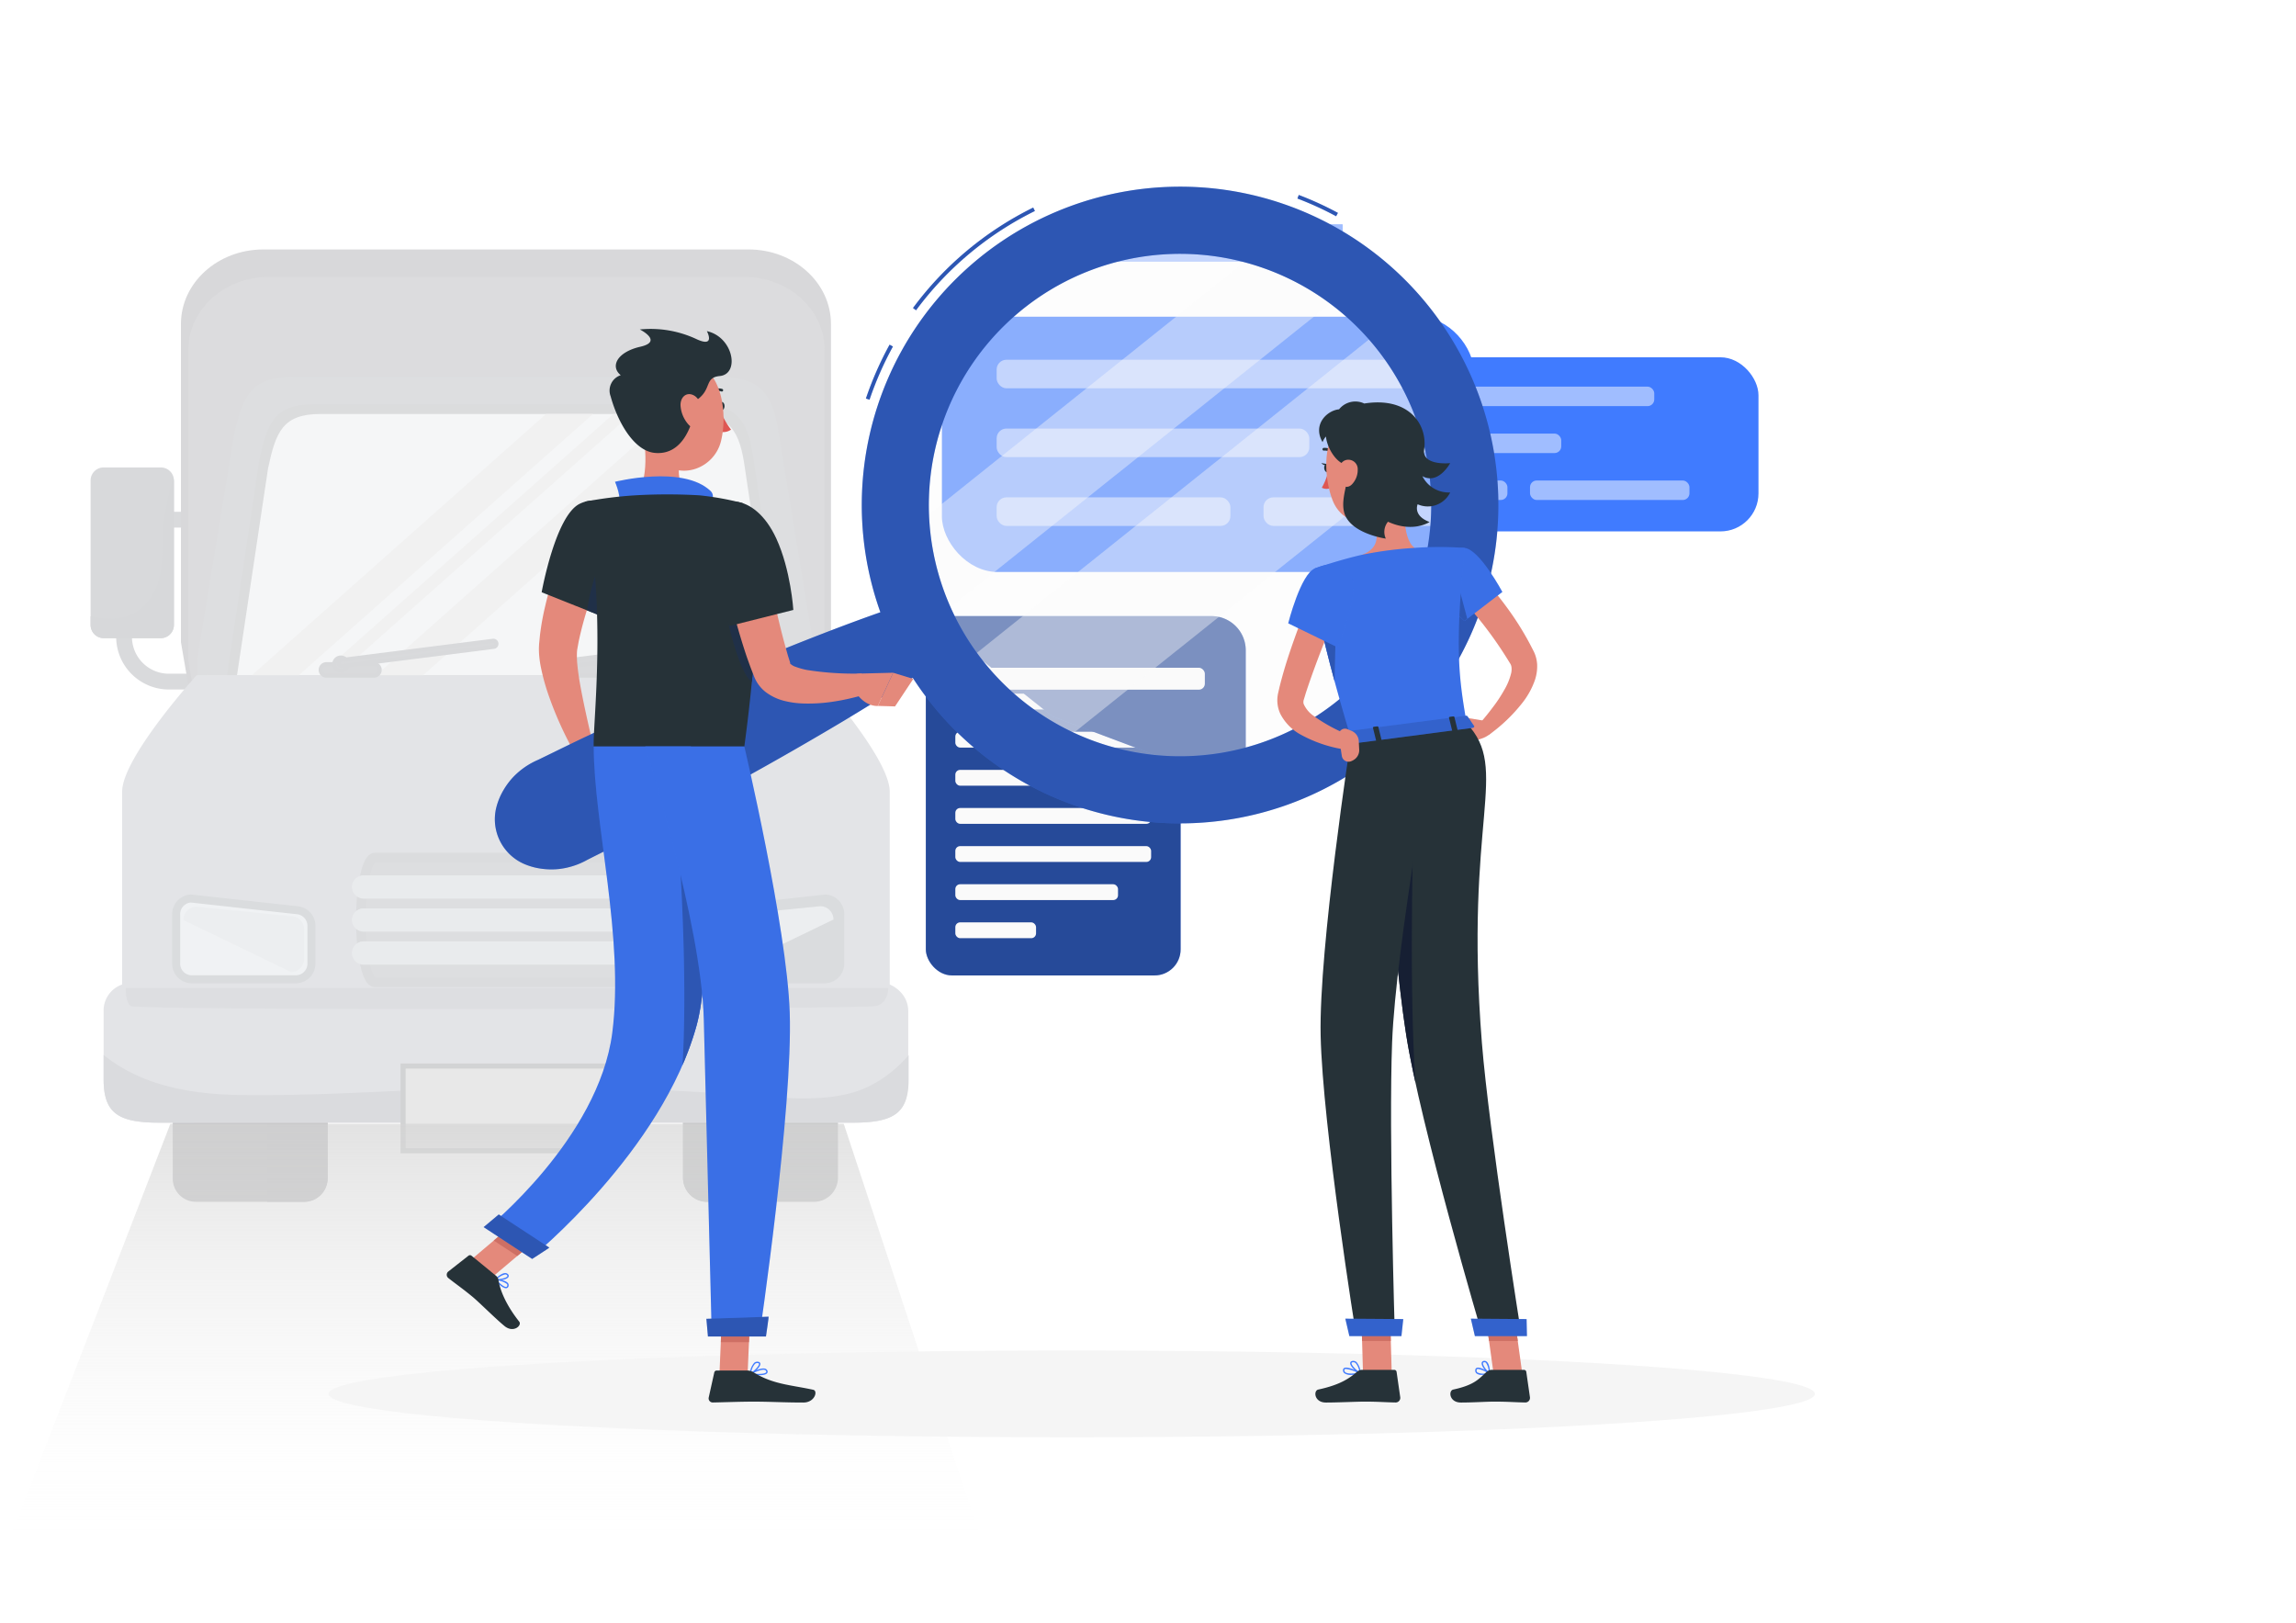 <svg xmlns="http://www.w3.org/2000/svg" xmlns:xlink="http://www.w3.org/1999/xlink" width="566" height="400" viewBox="0 0 566 400">
  <defs>
    <filter id="Ellipse_680" x="195.5" y="121.5" width="121" height="121" filterUnits="userSpaceOnUse">
      <feOffset input="SourceAlpha"/>
      <feGaussianBlur stdDeviation="7.5" result="blur"/>
      <feFlood flood-opacity="0.149"/>
      <feComposite operator="in" in2="blur"/>
      <feComposite in="SourceGraphic"/>
    </filter>
    <linearGradient id="linear-gradient" x1="0.5" x2="0.5" y2="1" gradientUnits="objectBoundingBox">
      <stop offset="0" stop-color="#d4d4d4"/>
      <stop offset="1" stop-color="#fff" stop-opacity="0"/>
    </linearGradient>
  </defs>
  <g id="tl-uc-banner-img" transform="translate(-86 -113)">
    <rect id="Rectangle_1926" data-name="Rectangle 1926" width="566" height="400" transform="translate(86 113)" fill="#c52f2f" opacity="0"/>
    <g id="Group_13775" data-name="Group 13775" transform="translate(6 6)" opacity="0.92">
      <g transform="matrix(1, 0, 0, 1, 80, 107)" filter="url(#Ellipse_680)">
        <circle id="Ellipse_680-2" data-name="Ellipse 680" cx="38" cy="38" r="38" transform="translate(218 144)" fill="#fff" opacity="0.98"/>
      </g>
      <path id="Polygon_16" data-name="Polygon 16" d="M17.414,4.4a3,3,0,0,1,5.172,0L37.341,29.479A3,3,0,0,1,34.755,34H5.245a3,3,0,0,1-2.586-4.521Z" transform="translate(358.603 269.362) rotate(90)" fill="#515a60" opacity="0.33"/>
    </g>
    <g id="Group_13820" data-name="Group 13820" transform="translate(110.889 60.719)">
      <g id="Group_14048" data-name="Group 14048" transform="translate(-2.556 113.771)" style="isolation: isolate">
        <g id="Group_11513" data-name="Group 11513" transform="translate(0 0)">
          <g id="Group_11512" data-name="Group 11512">
            <g id="Group_11501" data-name="Group 11501" transform="translate(0 53.732)">
              <g id="Group_11500" data-name="Group 11500" transform="translate(6.303 10.924)">
                <path id="Path_15915" data-name="Path 15915" d="M35.679,250.639V232.813a13,13,0,0,1,12.99-12.99h11.75a13.006,13.006,0,0,1,12.995,12.99v17.826A13.007,13.007,0,0,1,60.419,263.63H48.669A13,13,0,0,1,35.679,250.639Zm12.99-26.918a9.1,9.1,0,0,0-9.1,9.092v17.826a9.1,9.1,0,0,0,9.1,9.1h11.75a9.105,9.105,0,0,0,9.1-9.1V232.813a9.105,9.105,0,0,0-9.1-9.092Z" transform="translate(-35.679 -219.823)" fill="#d9dadc"/>
              </g>
              <path id="Rectangle_1716" data-name="Rectangle 1716" d="M3.214,0h14.11a3.217,3.217,0,0,1,3.217,3.217V38.866a3.214,3.214,0,0,1-3.214,3.214H3.216A3.216,3.216,0,0,1,0,38.864V3.214A3.214,3.214,0,0,1,3.214,0Z" transform="translate(0)" fill="#d8d9db"/>
              <path id="Path_15916" data-name="Path 15916" d="M32.45,214.782a2.822,2.822,0,0,1,2.812-2.827s11.352-1.524,10.193-1.524l-11.71.033a2.819,2.819,0,0,0-2.811,2.828l.082,29.9C31.019,244.371,32.45,214.782,32.45,214.782Z" transform="translate(-29.558 -209.259)" fill="#d8d9db"/>
              <path id="Path_15917" data-name="Path 15917" d="M47.516,224.439c-.407,4.638.182,10.8-2.035,15.061-3.684,7.072-9.3,7.791-15.872,6.4v2.051a3.34,3.34,0,0,0,3.339,3.337H46.81a3.341,3.341,0,0,0,3.34-3.337V212.543A3.22,3.22,0,0,0,50,211.8,57.976,57.976,0,0,0,47.516,224.439Z" transform="translate(-29.609 -209.206)" fill="#d7d8da"/>
            </g>
            <path id="Rectangle_1717" data-name="Rectangle 1717" d="M5.729,0H32.46a5.728,5.728,0,0,1,5.728,5.728v55.5a5.728,5.728,0,0,1-5.728,5.728H5.731A5.731,5.731,0,0,1,0,61.228V5.729A5.729,5.729,0,0,1,5.729,0Z" transform="translate(20.249 167.787)" fill="#c5c5c7"/>
            <path id="Path_15922" data-name="Path 15922" d="M80.488,319.145H71.554V386.1h8.934a5.949,5.949,0,0,0,5.951-5.95V325.1A5.947,5.947,0,0,0,80.488,319.145Z" transform="translate(-28 -151.358)" fill="#c4c4c6"/>
            <path id="Path_15923" data-name="Path 15923" d="M208.453,380.155a5.948,5.948,0,0,1-5.947,5.95H176.213a5.952,5.952,0,0,1-5.955-5.95V325.1a5.951,5.951,0,0,1,5.955-5.952h26.293a5.947,5.947,0,0,1,5.947,5.952Z" transform="translate(-24.215 -151.358)" fill="#c6c7c8"/>
            <path id="Path_15924" data-name="Path 15924" d="M186.39,319.145H176.213a5.951,5.951,0,0,0-5.955,5.952v55.058a5.952,5.952,0,0,0,5.955,5.95H186.39Z" transform="translate(-24.215 -151.358)" fill="#c5c6c7"/>
            <path id="Path_15925" data-name="Path 15925" d="M51.06,175.9c0-10.135,9.094-18.348,20.31-18.348H190.983c11.218,0,20.313,8.212,20.313,18.348v78.466L201.7,310.175c-2.288,9.35-4.3,14.012-15.519,14.012H76.168c-11.217,0-14.036-4.587-15.516-14.012L51.06,254.369Z" transform="translate(-28.786 -157.555)" fill="#d8d8da"/>
            <path id="Path_15926" data-name="Path 15926" d="M52.821,182.019c0-9.917,8.9-17.958,19.881-17.958H189.784c10.978,0,19.882,8.041,19.882,17.958v76.8l-9.393,54.629c-2.238,9.152-4.206,13.717-15.188,13.717H77.4c-10.981,0-13.738-4.49-15.184-13.717l-9.393-54.629Z" transform="translate(-28.719 -157.306)" fill="#dcdcde"/>
            <path id="Path_15927" data-name="Path 15927" d="M207.387,335.272c0,10.074-8.651,18.247-19.323,18.247H74.261c-10.673,0-19.328-8.173-19.328-18.247V257.237l9.132-55.5c2.173-9.3,4.086-13.937,14.757-13.937H183.5c10.672,0,13.353,4.563,14.761,13.937l9.128,55.5Z" transform="translate(-28.638 -156.395)" fill="#dddee0"/>
            <path id="Path_15928" data-name="Path 15928" d="M199.778,261.091,191.842,208.2c-1.275-9.344-3.708-13.888-13.4-13.888H83.346c-9.7,0-11.433,4.618-13.41,13.888L62,261.091Z" transform="translate(-28.367 -156.146)" fill="#dbdcdd"/>
            <path id="Path_15929" data-name="Path 15929" d="M197.223,261,189.577,210c-1.233-9.006-3.582-13.392-12.93-13.392H84.954c-9.349,0-11.024,4.456-12.93,13.392L64.374,261Z" transform="translate(-28.276 -156.057)" fill="#f5f6f7"/>
            <path id="Path_15930" data-name="Path 15930" d="M46.5,368.918c-10.141,0-13.8-2.278-13.8-10.714V341.5a6.784,6.784,0,0,1,4.568-6.642V287.322c0-8.435,18.361-28.7,18.361-28.7h152.5s18.361,20.261,18.361,28.7v47.531s4.564,1.744,4.564,6.642V358.2c0,8.435-3.656,10.714-13.8,10.714Z" transform="translate(-29.49 -153.679)" fill="#e3e4e7"/>
            <path id="Path_15931" data-name="Path 15931" d="M83.267,327.466a3.864,3.864,0,0,1-3.613,4.067H53.541a3.861,3.861,0,0,1-3.608-4.067V315.691a3.855,3.855,0,0,1,3.608-4.063l26.112,2.877a3.863,3.863,0,0,1,3.613,4.068Z" transform="translate(-28.83 -151.646)" fill="#f0f2f4" stroke="#dadcde" stroke-miterlimit="10" stroke-width="1.972"/>
            <path id="Path_15932" data-name="Path 15932" d="M175.479,327.466a3.862,3.862,0,0,0,3.611,4.067H205.2a3.864,3.864,0,0,0,3.613-4.067V315.691a3.857,3.857,0,0,0-3.613-4.063l-26.109,2.877a3.861,3.861,0,0,0-3.611,4.068Z" transform="translate(-24.015 -151.646)" fill="#dadcde" stroke="#dadcde" stroke-miterlimit="10" stroke-width="1.972"/>
            <path id="Path_15933" data-name="Path 15933" d="M177.3,326.273a3.261,3.261,0,0,0,3.228,3.29l26.54-12.818a3.255,3.255,0,0,0-3.224-3.288l-23.316,2.327a3.262,3.262,0,0,0-3.228,3.293Z" transform="translate(-23.945 -151.576)" fill="#eceef0"/>
            <path id="Path_15934" data-name="Path 15934" d="M81.415,326.394a3.26,3.26,0,0,1-3.224,3.289L51.65,316.864a3.257,3.257,0,0,1,3.225-3.289l23.316,2.33a3.258,3.258,0,0,1,3.224,3.289Z" transform="translate(-28.764 -151.572)" fill="#eceef0"/>
            <path id="Path_15935" data-name="Path 15935" d="M168.923,317.282c0,8.492-1.529,15.369-3.418,15.369H97.192c-1.889,0-3.419-6.877-3.419-15.369h0c0-8.491,1.531-15.371,3.419-15.371h68.313c1.889,0,3.418,6.88,3.418,15.371Z" transform="translate(-27.148 -152.019)" fill="#dddee0" stroke="#dbdcde" stroke-miterlimit="10" stroke-width="2.374"/>
            <g id="Group_11504" data-name="Group 11504" transform="translate(64.413 154.292)">
              <path id="Path_15936" data-name="Path 15936" d="M171.157,309.011a2.937,2.937,0,0,1-3.01,2.861H94.65a2.933,2.933,0,0,1-3.007-2.861h0a2.935,2.935,0,0,1,3.007-2.862h73.5a2.94,2.94,0,0,1,3.01,2.862Z" transform="translate(-91.643 -306.149)" fill="#e9ebed"/>
              <path id="Path_15937" data-name="Path 15937" d="M170.991,308.259a2.946,2.946,0,0,0-2.85-2.11h-73.5a2.949,2.949,0,0,0-2.85,2.11Z" transform="translate(-91.637 -306.149)" fill="#e9ebed"/>
            </g>
            <g id="Group_11505" data-name="Group 11505" transform="translate(64.413 162.427)">
              <path id="Path_15938" data-name="Path 15938" d="M171.157,316.848a2.939,2.939,0,0,1-3.01,2.861H94.65a2.934,2.934,0,0,1-3.007-2.861h0a2.937,2.937,0,0,1,3.007-2.865h73.5a2.942,2.942,0,0,1,3.01,2.865Z" transform="translate(-91.643 -313.983)" fill="#e9ebed"/>
              <path id="Path_15939" data-name="Path 15939" d="M170.991,316.094a2.943,2.943,0,0,0-2.85-2.111h-73.5a2.946,2.946,0,0,0-2.85,2.111Z" transform="translate(-91.637 -313.983)" fill="#e9ebed"/>
            </g>
            <g id="Group_11506" data-name="Group 11506" transform="translate(64.413 170.56)">
              <path id="Path_15940" data-name="Path 15940" d="M171.157,324.683a2.939,2.939,0,0,1-3.01,2.862H94.65a2.935,2.935,0,0,1-3.007-2.862h0a2.938,2.938,0,0,1,3.007-2.867h73.5a2.943,2.943,0,0,1,3.01,2.867Z" transform="translate(-91.643 -321.816)" fill="#e9ebed"/>
              <path id="Path_15941" data-name="Path 15941" d="M170.991,323.928a2.949,2.949,0,0,0-2.85-2.112h-73.5a2.952,2.952,0,0,0-2.85,2.112Z" transform="translate(-91.637 -321.816)" fill="#e9ebed"/>
            </g>
            <path id="Path_15942" data-name="Path 15942" d="M221.171,356.583c-7.7,3.794-18.729,3.014-27.085,2.313-12.807-1.07-25.551-1.512-38.4-2.106-30-1.384-59.265,2.239-89.122,1.852-13.6-.177-25.041-2.767-33.866-9.882v6.006c0,8.425,3.658,10.7,13.8,10.7h170.85c10.143,0,13.8-2.27,13.8-10.7V348.8A30.458,30.458,0,0,1,221.171,356.583Z" transform="translate(-29.49 -150.223)" fill="#dadbde"/>
            <path id="Path_15943" data-name="Path 15943" d="M57.326,258.573s1.49,24.435,5.353,27.393,52.839,9.8,66.944,9.8c12.162,0,67.478-6.565,70.005-9.8s4.618-26.953,4.618-26.953Z" transform="translate(-28.546 -153.681)" fill="#e3e4e7"/>
            <path id="Path_15944" data-name="Path 15944" d="M225.954,332.879s.023,3.62-2.968,4.427-182.486,1.207-183.859,0-1.147-4.427-1.147-4.427" transform="translate(-29.289 -150.832)" fill="#dddee1"/>
            <rect id="Rectangle_1718" data-name="Rectangle 1718" width="50.419" height="20.871" transform="translate(77.032 201.272)" fill="#e8e8e8" stroke="#d2d3d4" stroke-miterlimit="10" stroke-width="1.255"/>
            <g id="Group_11507" data-name="Group 11507" transform="translate(39.758 40.548)">
              <path id="Path_15945" data-name="Path 15945" d="M79.477,261l72.529-64.4H140.426L67.9,261Z" transform="translate(-67.898 -196.605)" fill="#f1f1f1"/>
              <path id="Path_15946" data-name="Path 15946" d="M108.979,261l71.749-63.7a18.086,18.086,0,0,0-5.346-.695h-5.453L97.4,261Z" transform="translate(-66.767 -196.605)" fill="#f1f1f1"/>
              <path id="Path_15947" data-name="Path 15947" d="M88.3,261l72.53-64.4h-4.413L83.885,261Z" transform="translate(-67.285 -196.605)" fill="#f1f1f1"/>
            </g>
            <g id="Group_11509" data-name="Group 11509" transform="translate(56.722 96.452)">
              <path id="Path_15948" data-name="Path 15948" d="M98.785,257.413a1.416,1.416,0,0,1-1.418,1.418H85.654a1.418,1.418,0,0,1-1.418-1.418h0a1.42,1.42,0,0,1,1.418-1.418H97.367a1.418,1.418,0,0,1,1.418,1.418Z" transform="translate(-84.236 -250.231)" fill="#d9dadc" stroke="#d8d9db" stroke-width="1"/>
              <path id="Path_15949" data-name="Path 15949" d="M90.718,256.055a1.629,1.629,0,1,0-1.63,1.628A1.63,1.63,0,0,0,90.718,256.055Z" transform="translate(-84.112 -250.292)" fill="#d9dadc" stroke="#d8d9db" stroke-width="1"/>
              <g id="Group_11508" data-name="Group 11508" transform="translate(4.42)">
                <path id="Path_15950" data-name="Path 15950" d="M89.244,256.69a.753.753,0,0,1-.091-1.5l37.37-4.74a.753.753,0,1,1,.189,1.493l-37.369,4.744C89.309,256.689,89.278,256.69,89.244,256.69Z" transform="translate(-88.492 -250.444)" fill="#d9dadc" stroke="#d8d9db" stroke-width="1"/>
              </g>
            </g>
            <g id="Group_11511" data-name="Group 11511" transform="translate(113.228 96.452)">
              <path id="Path_15951" data-name="Path 15951" d="M153.205,257.413a1.417,1.417,0,0,1-1.418,1.418H140.075a1.419,1.419,0,0,1-1.42-1.418h0a1.421,1.421,0,0,1,1.42-1.418h11.712a1.419,1.419,0,0,1,1.418,1.418Z" transform="translate(-138.655 -250.231)" fill="#d9dadc" stroke="#d8d9db" stroke-width="1"/>
              <path id="Path_15952" data-name="Path 15952" d="M145.136,256.055a1.628,1.628,0,1,0-1.628,1.628A1.63,1.63,0,0,0,145.136,256.055Z" transform="translate(-138.531 -250.292)" fill="#d9dadc" stroke="#d8d9db" stroke-width="1"/>
              <g id="Group_11510" data-name="Group 11510" transform="translate(4.42)">
                <path id="Path_15953" data-name="Path 15953" d="M143.665,256.69a.753.753,0,0,1-.093-1.5l37.367-4.74a.753.753,0,1,1,.193,1.493l-37.37,4.744C143.727,256.689,143.7,256.69,143.665,256.69Z" transform="translate(-142.911 -250.444)" fill="#d9dadc" stroke="#d8d9db" stroke-width="1"/>
              </g>
            </g>
          </g>
        </g>
      </g>
      <path id="Path_16785" data-name="Path 16785" d="M9-18H175L210,88H-32Z" transform="translate(8.111 347.281)" opacity="0.67" fill="url(#linear-gradient)"/>
      <g id="Shadow" transform="translate(56.111 385.157)">
        <ellipse id="Ellipse_681" data-name="Ellipse 681" cx="183.199" cy="10.699" rx="183.199" ry="10.699" fill="#f5f5f5"/>
      </g>
      <g id="Speech_Bubbles" data-name="Speech Bubbles" transform="translate(105.104 46.556)">
        <g id="Group_13799" data-name="Group 13799">
          <g id="Group_13784" data-name="Group 13784" transform="translate(193.101 93.79)">
            <rect id="Rectangle_2302" data-name="Rectangle 2302" width="110.399" height="42.918" rx="9.368" fill="#407bff"/>
            <g id="Group_13783" data-name="Group 13783" transform="translate(9.205 7.238)">
              <g id="Group_13781" data-name="Group 13781">
                <rect id="Rectangle_2303" data-name="Rectangle 2303" width="75.5" height="4.8" rx="1.644" fill="#407bff"/>
                <rect id="Rectangle_2304" data-name="Rectangle 2304" width="52.569" height="4.801" rx="1.644" transform="translate(0 11.568)" fill="#407bff"/>
                <rect id="Rectangle_2305" data-name="Rectangle 2305" width="39.303" height="4.801" rx="1.644" transform="translate(0 23.135)" fill="#407bff"/>
                <rect id="Rectangle_2306" data-name="Rectangle 2306" width="39.303" height="4.801" rx="1.644" transform="translate(44.873 23.135)" fill="#407bff"/>
              </g>
              <g id="Group_13782" data-name="Group 13782" opacity="0.5">
                <rect id="Rectangle_2307" data-name="Rectangle 2307" width="75.5" height="4.8" rx="1.644" fill="#fff"/>
                <rect id="Rectangle_2308" data-name="Rectangle 2308" width="52.569" height="4.801" rx="1.644" transform="translate(0 11.568)" fill="#fff"/>
                <rect id="Rectangle_2309" data-name="Rectangle 2309" width="39.303" height="4.801" rx="1.644" transform="translate(0 23.135)" fill="#fff"/>
                <rect id="Rectangle_2310" data-name="Rectangle 2310" width="39.303" height="4.801" rx="1.644" transform="translate(44.873 23.135)" fill="#fff"/>
              </g>
            </g>
          </g>
          <g id="Group_13788" data-name="Group 13788" transform="translate(102.201 83.786)">
            <rect id="Rectangle_2311" data-name="Rectangle 2311" width="131.174" height="62.926" rx="13.735" fill="#407bff"/>
            <g id="Group_13787" data-name="Group 13787" transform="translate(13.495 10.612)">
              <g id="Group_13785" data-name="Group 13785">
                <rect id="Rectangle_2312" data-name="Rectangle 2312" width="110.696" height="7.038" rx="2.41" fill="#407bff"/>
                <rect id="Rectangle_2313" data-name="Rectangle 2313" width="77.076" height="7.038" rx="2.41" transform="translate(0 16.96)" fill="#407bff"/>
                <rect id="Rectangle_2314" data-name="Rectangle 2314" width="57.625" height="7.038" rx="2.41" transform="translate(0 33.92)" fill="#407bff"/>
                <rect id="Rectangle_2315" data-name="Rectangle 2315" width="48.779" height="7.038" rx="2.41" transform="translate(65.791 33.92)" fill="#407bff"/>
              </g>
              <g id="Group_13786" data-name="Group 13786" opacity="0.5">
                <rect id="Rectangle_2316" data-name="Rectangle 2316" width="110.696" height="7.038" rx="2.41" fill="#fff"/>
                <rect id="Rectangle_2317" data-name="Rectangle 2317" width="77.076" height="7.038" rx="2.41" transform="translate(0 16.96)" fill="#fff"/>
                <rect id="Rectangle_2318" data-name="Rectangle 2318" width="57.625" height="7.038" rx="2.41" transform="translate(0 33.92)" fill="#fff"/>
                <rect id="Rectangle_2319" data-name="Rectangle 2319" width="48.779" height="7.038" rx="2.41" transform="translate(65.791 33.92)" fill="#fff"/>
              </g>
            </g>
          </g>
          <g id="Group_13790" data-name="Group 13790" transform="translate(98.24 158.118)">
            <g id="Group_13789" data-name="Group 13789">
              <rect id="Rectangle_2320" data-name="Rectangle 2320" width="62.809" height="88.038" rx="6.42" fill="#407bff"/>
              <rect id="Rectangle_2321" data-name="Rectangle 2321" width="62.809" height="88.038" rx="6.42" opacity="0.4"/>
            </g>
            <rect id="Rectangle_2322" data-name="Rectangle 2322" width="48.267" height="3.9" rx="1.184" transform="translate(7.271 9.18)" fill="#fafafa"/>
            <rect id="Rectangle_2323" data-name="Rectangle 2323" width="33.607" height="3.9" rx="1.184" transform="translate(7.271 18.577)" fill="#fafafa"/>
            <rect id="Rectangle_2324" data-name="Rectangle 2324" width="48.267" height="3.9" rx="1.184" transform="translate(7.271 27.974)" fill="#fafafa"/>
            <rect id="Rectangle_2325" data-name="Rectangle 2325" width="19.338" height="3.9" rx="1.184" transform="translate(7.271 37.371)" fill="#fafafa"/>
            <rect id="Rectangle_2326" data-name="Rectangle 2326" width="19.338" height="3.9" rx="1.184" transform="translate(31.209 37.371)" fill="#fafafa"/>
            <rect id="Rectangle_2327" data-name="Rectangle 2327" width="48.267" height="3.9" rx="1.184" transform="translate(7.271 46.768)" fill="#fafafa"/>
            <rect id="Rectangle_2328" data-name="Rectangle 2328" width="48.267" height="3.9" rx="1.184" transform="translate(7.271 56.165)" fill="#fafafa"/>
            <rect id="Rectangle_2329" data-name="Rectangle 2329" width="40.104" height="3.9" rx="1.184" transform="translate(7.271 65.562)" fill="#fafafa"/>
            <rect id="Rectangle_2330" data-name="Rectangle 2330" width="19.897" height="3.9" rx="1.184" transform="translate(7.271 74.959)" fill="#fafafa"/>
          </g>
          <g id="Group_13792" data-name="Group 13792" transform="translate(98.409 157.583)">
            <g id="Group_13791" data-name="Group 13791">
              <path id="Path_16692" data-name="Path 16692" d="M282.4,213.333H212.114l31.041,24.726,47.653,17.926V221.746A8.438,8.438,0,0,0,282.4,213.333Z" transform="translate(-212.114 -213.333)" fill="#407bff"/>
              <path id="Path_16693" data-name="Path 16693" d="M282.4,213.333H212.114l31.041,24.726,47.653,17.926V221.746A8.438,8.438,0,0,0,282.4,213.333Z" transform="translate(-212.114 -213.333)" opacity="0.4"/>
            </g>
            <rect id="Rectangle_2331" data-name="Rectangle 2331" width="54.226" height="5.408" rx="1.479" transform="translate(14.384 12.732)" fill="#fafafa"/>
          </g>
          <g id="Group_13798" data-name="Group 13798">
            <g id="Group_13797" data-name="Group 13797" transform="translate(134.599 61.049)">
              <rect id="Rectangle_2341" data-name="Rectangle 2341" width="9.139" height="66.378" transform="translate(66.378) rotate(90)" fill="#407bff"/>
              <rect id="Rectangle_2342" data-name="Rectangle 2342" width="9.139" height="66.378" transform="translate(66.378) rotate(90)" fill="#fff" opacity="0.5"/>
            </g>
          </g>
        </g>
      </g>
      <g id="Character" transform="translate(85.241 98.281)">
        <path id="Path_16694" data-name="Path 16694" d="M129.29,193.994c-.828,1.853-1.749,3.923-2.553,5.921-.813,2.022-1.628,4.044-2.356,6.083a85.608,85.608,0,0,0-3.581,12.219l-.276,1.508-.1.573c-.029.155-.032.368-.054.552a20.4,20.4,0,0,0,.058,2.762c.178,2,.5,4.129.9,6.267.8,4.279,1.81,8.695,2.812,13.034l-4.847,1.916a87.636,87.636,0,0,1-5.759-12.848,53.4,53.4,0,0,1-2-7.051,25.139,25.139,0,0,1-.533-4.025c-.006-.385-.027-.741-.01-1.152s.033-.854.067-1.123l.185-1.871a61.85,61.85,0,0,1,1.3-7.229c.532-2.361,1.213-4.655,1.936-6.923s1.536-4.494,2.431-6.685c.443-1.1.905-2.185,1.383-3.271.477-1.105.963-2.127,1.547-3.291Z" transform="translate(-88.266 -106.154)" fill="#e4897b"/>
        <path id="Path_16695" data-name="Path 16695" d="M124.394,244.69l3.687,3.6-8.039,3.74s-1.952-3.407-.6-6.487Z" transform="translate(-88.706 -109.204)" fill="#e4897b"/>
        <path id="Path_16696" data-name="Path 16696" d="M131.114,253.854l-6.789,2.78-4.22-4.4,8.039-3.74Z" transform="translate(-88.769 -109.414)" fill="#e4897b"/>
        <g id="Group_13802" data-name="Group 13802" transform="translate(11.859)">
          <path id="Path_16697" data-name="Path 16697" d="M266.733,248.018a68.042,68.042,0,1,1,75.184-60.066A68.043,68.043,0,0,1,266.733,248.018Z" transform="translate(-105.377 -101.908)" fill="#fafafa" opacity="0.4"/>
          <path id="Path_16698" data-name="Path 16698" d="M316.253,127.02,212.791,209.689c-.442-.934-.862-1.881-1.265-2.833a67.121,67.121,0,0,1-4.914-19.35V187.5l89.363-71.4A67.493,67.493,0,0,1,316.253,127.02Z" transform="translate(-105.397 -102.115)" fill="#fafafa" opacity="0.4"/>
          <path id="Path_16699" data-name="Path 16699" d="M340.872,164.4,243.6,242.114A67.962,67.962,0,0,1,220.2,222l106.219-84.873A68.077,68.077,0,0,1,340.872,164.4Z" transform="translate(-106.146 -103.274)" fill="#fafafa" opacity="0.4"/>
          <g id="Group_13800" data-name="Group 13800" transform="translate(91.468 2.048)">
            <path id="Path_16700" data-name="Path 16700" d="M197.192,153.953l-.895-.3a82.821,82.821,0,0,1,5.837-13.278l.828.454A82.018,82.018,0,0,0,197.192,153.953ZM208.662,131.9l-.761-.56a81.958,81.958,0,0,1,29.642-24.761l.419.848A81.018,81.018,0,0,0,208.662,131.9Zm103.556-23.179a80.317,80.317,0,0,0-9.547-4.368l.336-.883a81.461,81.461,0,0,1,9.658,4.42Z" transform="translate(-196.297 -103.466)" fill="#407bff"/>
            <path id="Path_16701" data-name="Path 16701" d="M197.192,153.953l-.895-.3a82.821,82.821,0,0,1,5.837-13.278l.828.454A82.018,82.018,0,0,0,197.192,153.953ZM208.662,131.9l-.761-.56a81.958,81.958,0,0,1,29.642-24.761l.419.848A81.018,81.018,0,0,0,208.662,131.9Zm103.556-23.179a80.317,80.317,0,0,0-9.547-4.368l.336-.883a81.461,81.461,0,0,1,9.658,4.42Z" transform="translate(-196.297 -103.466)" opacity="0.3"/>
          </g>
          <g id="Group_13801" data-name="Group 13801">
            <path id="Path_16702" data-name="Path 16702" d="M338.768,145.051A78.463,78.463,0,0,0,194.531,206.21c-6.313,2.215-12.546,4.591-18.746,7.034q-13.406,5.311-26.57,11.113c-8.766,3.887-17.5,7.845-26.14,11.984-4.342,2.026-8.625,4.173-12.94,6.255a18.655,18.655,0,0,0-5.988,4.1,17.676,17.676,0,0,0-2.431,3.193,16.292,16.292,0,0,0-1.849,4.37,12.014,12.014,0,0,0,6.925,14.028,16.267,16.267,0,0,0,4.594,1.19,17.655,17.655,0,0,0,4.013.012,18.644,18.644,0,0,0,6.9-2.258c4.276-2.16,8.586-4.253,12.835-6.468,8.541-4.344,16.993-8.869,25.409-13.462q12.6-6.946,24.979-14.335c5.71-3.436,11.387-6.939,16.984-10.6a78.463,78.463,0,0,0,136.262-77.313Zm-42.954,90.261a61.921,61.921,0,1,1,28.111-82.934A61.918,61.918,0,0,1,295.815,235.312Z" transform="translate(-99.492 -101.299)" fill="#407bff"/>
            <path id="Path_16703" data-name="Path 16703" d="M338.768,145.051A78.463,78.463,0,0,0,194.531,206.21c-6.313,2.215-12.546,4.591-18.746,7.034q-13.406,5.311-26.57,11.113c-8.766,3.887-17.5,7.845-26.14,11.984-4.342,2.026-8.625,4.173-12.94,6.255a18.655,18.655,0,0,0-5.988,4.1,17.676,17.676,0,0,0-2.431,3.193,16.292,16.292,0,0,0-1.849,4.37,12.014,12.014,0,0,0,6.925,14.028,16.267,16.267,0,0,0,4.594,1.19,17.655,17.655,0,0,0,4.013.012,18.644,18.644,0,0,0,6.9-2.258c4.276-2.16,8.586-4.253,12.835-6.468,8.541-4.344,16.993-8.869,25.409-13.462q12.6-6.946,24.979-14.335c5.71-3.436,11.387-6.939,16.984-10.6a78.463,78.463,0,0,0,136.262-77.313Zm-42.954,90.261a61.921,61.921,0,1,1,28.111-82.934A61.918,61.918,0,0,1,295.815,235.312Z" transform="translate(-99.492 -101.299)" opacity="0.3"/>
          </g>
        </g>
        <path id="Path_16704" data-name="Path 16704" d="M158.022,158.491c0,.559.3,1.014.661,1.014s.663-.453.663-1.013-.3-1.014-.661-1.014S158.022,157.931,158.022,158.491Z" transform="translate(-90.859 -104.396)" fill="#263238"/>
        <path id="Path_16705" data-name="Path 16705" d="M158.28,159.623a20.036,20.036,0,0,0,2.671,4.79,3.225,3.225,0,0,1-2.675.5Z" transform="translate(-90.873 -104.514)" fill="#de5753"/>
        <path id="Path_16706" data-name="Path 16706" d="M155.906,155.192a.329.329,0,0,1-.192-.6,3.259,3.259,0,0,1,2.957-.506.329.329,0,0,1-.236.613,2.6,2.6,0,0,0-2.338.427A.329.329,0,0,1,155.906,155.192Z" transform="translate(-90.724 -104.201)" fill="#263238"/>
        <path id="Path_16707" data-name="Path 16707" d="M137.7,163.018c1,5.078,1.989,14.382-1.564,17.77,0,0,1.389,5.151,10.824,5.151,10.376,0,4.958-5.15,4.958-5.15-5.663-1.352-5.516-5.554-4.53-9.5Z" transform="translate(-89.653 -104.702)" fill="#e4897b"/>
        <g id="Group_13803" data-name="Group 13803" transform="translate(41.476 71.411)">
          <path id="Path_16708" data-name="Path 16708" d="M131.607,184.208c1.121-1.749-.771-5.984-.771-5.984s16.714-4.206,23.542,2.244c1.417,1.339-.157,3.3-.157,3.3Z" transform="translate(-130.836 -176.877)" fill="#407bff"/>
          <path id="Path_16709" data-name="Path 16709" d="M131.607,184.208c1.121-1.749-.771-5.984-.771-5.984s16.714-4.206,23.542,2.244c1.417,1.339-.157,3.3-.157,3.3Z" transform="translate(-130.836 -176.877)" opacity="0.1"/>
        </g>
        <path id="Path_16710" data-name="Path 16710" d="M102.238,388.542c-.881,0-2.287-1.471-2.7-2.019a.162.162,0,0,1-.013-.178.181.181,0,0,1,.158-.085c.1.009,2.414.207,3.045,1.034a.765.765,0,0,1,.157.625.671.671,0,0,1-.49.607A.7.7,0,0,1,102.238,388.542Zm-2.187-1.91c.692.794,1.792,1.688,2.269,1.573.045-.01.185-.043.242-.348a.441.441,0,0,0-.094-.364A4.478,4.478,0,0,0,100.051,386.631Z" transform="translate(-87.633 -117.009)" fill="#407bff"/>
        <path id="Path_16711" data-name="Path 16711" d="M100.149,386.541a2.723,2.723,0,0,1-.511-.041.161.161,0,0,1-.126-.111.163.163,0,0,1,.038-.163c.06-.062,1.456-1.505,2.5-1.505h0a.9.9,0,0,1,.676.281.536.536,0,0,1,.131.665C102.544,386.238,101.094,386.541,100.149,386.541Zm-.115-.328c.892.035,2.31-.295,2.533-.7.02-.037.068-.125-.081-.281a.572.572,0,0,0-.437-.179h0A3.984,3.984,0,0,0,100.034,386.213Z" transform="translate(-87.633 -116.925)" fill="#407bff"/>
        <path id="Path_16712" data-name="Path 16712" d="M168.256,411.27a12.22,12.22,0,0,1-2.129-.195.166.166,0,0,1-.13-.134.163.163,0,0,1,.08-.169c.1-.06,2.525-1.446,3.683-1.128a.823.823,0,0,1,.522.385.622.622,0,0,1,.014.718C170.008,411.148,169.147,411.27,168.256,411.27Zm-1.6-.439c1.291.184,3.046.173,3.371-.276.042-.058.083-.159-.033-.363a.491.491,0,0,0-.322-.231C168.965,409.766,167.506,410.4,166.658,410.831Z" transform="translate(-91.299 -118.296)" fill="#407bff"/>
        <path id="Path_16713" data-name="Path 16713" d="M166.159,410.982a.171.171,0,0,1-.1-.03A.165.165,0,0,1,166,410.8a4.694,4.694,0,0,1,1.077-2.674,1.2,1.2,0,0,1,.912-.282c.452.045.582.275.612.458.127.785-1.533,2.287-2.371,2.663A.168.168,0,0,1,166.159,410.982Zm1.693-2.813a.874.874,0,0,0-.571.214,3.857,3.857,0,0,0-.917,2.14c.855-.514,1.983-1.693,1.907-2.165-.006-.038-.025-.154-.32-.185C167.919,408.171,167.886,408.169,167.853,408.169Z" transform="translate(-91.299 -118.199)" fill="#407bff"/>
        <path id="Path_16714" data-name="Path 16714" d="M158.091,410.053h6.941l.691-16.075h-6.941Z" transform="translate(-90.863 -117.435)" fill="#e4897b"/>
        <path id="Path_16715" data-name="Path 16715" d="M92.635,381.156l5.806,3.8,12.812-10.823-5.806-3.8Z" transform="translate(-87.254 -116.131)" fill="#e4897b"/>
        <path id="Path_16716" data-name="Path 16716" d="M99.085,385.132l-6.032-4.943a.605.605,0,0,0-.758-.008l-4.971,3.9a1.02,1.02,0,0,0,0,1.6c2.135,1.689,3.26,2.4,5.912,4.578,1.632,1.337,5.69,5.414,7.944,7.26,2.2,1.807,4.374-.14,3.617-1.1-3.4-4.294-4.766-7.972-5.115-10.248A1.686,1.686,0,0,0,99.085,385.132Z" transform="translate(-86.94 -116.667)" fill="#263238"/>
        <path id="Path_16717" data-name="Path 16717" d="M164.831,410.141H157.25a.606.606,0,0,0-.591.473l-1.371,6.17a1.01,1.01,0,0,0,1,1.235c2.734-.046,6.686-.207,10.123-.207,4.019,0,7.489.219,12.2.219,2.849,0,3.641-2.881,2.447-3.142-5.43-1.188-9.863-1.315-14.557-4.208A3.207,3.207,0,0,0,164.831,410.141Z" transform="translate(-90.707 -118.326)" fill="#263238"/>
        <path id="Path_16718" data-name="Path 16718" d="M121.112,183.975c-6.021,2.882-9.411,21.824-9.411,21.824l14.713,5.872a109.87,109.87,0,0,0,5.2-16.207C133.6,186.7,127.268,181.029,121.112,183.975Z" transform="translate(-88.305 -105.814)" fill="#263238"/>
        <path id="Path_16719" data-name="Path 16719" d="M129.568,195.283c-3.638,3.685-5.3,10.9-6.028,15.6l3.524,1.408a110.27,110.27,0,0,0,5.1-15.732C131.855,194.556,131.08,193.753,129.568,195.283Z" transform="translate(-88.958 -106.436)" fill="#203048"/>
        <path id="Path_16720" data-name="Path 16720" d="M161.875,183.739s7.388,8.345.411,60H125.159c-.256-5.7,3.325-33.5-2.171-60.354a96.958,96.958,0,0,1,12.428-1.569,136.234,136.234,0,0,1,15.782,0A69.642,69.642,0,0,1,161.875,183.739Z" transform="translate(-88.928 -105.725)" fill="#263238"/>
        <path id="Path_16721" data-name="Path 16721" d="M167.276,204.451l-6.255-10.781a55.122,55.122,0,0,0-1.468,15.377c.17,3.7,3.566,17.42,6.6,19.423A218.112,218.112,0,0,0,167.276,204.451Z" transform="translate(-90.94 -106.392)" fill="#203048"/>
        <path id="Path_16722" data-name="Path 16722" d="M168.043,191.669c.924,4.593,1.9,9.295,2.9,13.913s2.056,9.239,3.276,13.71c.317,1.1.608,2.231.956,3.3l.252.81.126.406a.6.6,0,0,1-.043-.049c-.074-.082-.147-.091-.091-.006a3.232,3.232,0,0,0,1.44.894,17.212,17.212,0,0,0,2.75.771,74.352,74.352,0,0,0,13.513.879l.9,5.134c-1.269.4-2.454.7-3.7.989s-2.475.541-3.738.732a40.256,40.256,0,0,1-7.869.528,21.66,21.66,0,0,1-4.347-.566,12.683,12.683,0,0,1-4.982-2.312,9.04,9.04,0,0,1-2.332-2.81c-.155-.279-.29-.6-.407-.876l-.175-.447-.35-.895c-.483-1.2-.881-2.378-1.313-3.569-1.6-4.75-2.925-9.489-4.1-14.251-1.158-4.777-2.174-9.513-3.018-14.4Z" transform="translate(-90.841 -106.281)" fill="#e4897b"/>
        <path id="Path_16723" data-name="Path 16723" d="M154.308,188.9c-1.955,6.342,5.975,25.244,5.975,25.244l15.793-3.972s-.607-9.819-4.2-17.615C166.445,180.8,156.656,181.291,154.308,188.9Z" transform="translate(-90.637 -105.826)" fill="#263238"/>
        <path id="Path_16724" data-name="Path 16724" d="M194.826,228.308l7.86-.194-3.78,8.175s-3.2.425-5.825-3.893l-2.771-3.3,3.187-.64A7.759,7.759,0,0,1,194.826,228.308Z" transform="translate(-92.639 -108.291)" fill="#e4897b"/>
        <path id="Path_16725" data-name="Path 16725" d="M208.151,229.635l-4.5,6.776-4.242-.122,3.78-8.175Z" transform="translate(-93.141 -108.291)" fill="#e4897b"/>
        <g id="Group_13804" data-name="Group 13804" transform="translate(11.581 254.204)">
          <path id="Path_16726" data-name="Path 16726" d="M165.741,393.983l-.355,8.286h-6.944l.355-8.286Z" transform="translate(-102.463 -371.639)" fill="#ce6f64"/>
          <path id="Path_16727" data-name="Path 16727" d="M105.8,370.335l5.808,3.806-6.607,5.577L99.2,375.912Z" transform="translate(-99.197 -370.335)" fill="#ce6f64"/>
        </g>
        <path id="Path_16728" data-name="Path 16728" d="M138.258,156.688c.417,6.877.311,10.923,3.78,14.455,5.219,5.313,13.71,2.171,15.356-4.691,1.482-6.177.553-16.384-6.176-19.126A9.4,9.4,0,0,0,138.258,156.688Z" transform="translate(-89.768 -103.796)" fill="#e4897b"/>
        <path id="Path_16729" data-name="Path 16729" d="M129.686,155.035c1.71,6.269,5.736,13.492,10.94,13.95,6.467.57,9.385-6.11,10.236-13.014,3.877-2.653,1.84-5.569,5.728-5.94,4.984-.475,3.394-9.6-3.178-11.067,0,0,2.2,4.11-2.418,2.036a26.672,26.672,0,0,0-14.114-2.448s5.889,2.944.129,4.258-7.483,4.871-4.832,7.017A3.985,3.985,0,0,0,129.686,155.035Z" transform="translate(-89.285 -103.345)" fill="#263238"/>
        <path id="Path_16730" data-name="Path 16730" d="M147.941,158.322a7.784,7.784,0,0,0,1.951,4.6c1.514,1.667,3.093.628,3.36-1.4.241-1.828-.256-4.9-2.106-5.817C149.322,154.8,147.817,156.264,147.941,158.322Z" transform="translate(-90.303 -104.284)" fill="#e4897b"/>
        <g id="Group_13805" data-name="Group 13805" transform="translate(9.93 138.01)">
          <path id="Path_16731" data-name="Path 16731" d="M147.708,247.362s6.766,48.992,1.435,68.62C140.7,347.071,108.4,373.307,108.4,373.307L97.45,366.132s27.5-22.158,30.87-48.177c3.025-23.374-4.568-51.63-4.568-70.593Z" transform="translate(-97.45 -247.362)" fill="#407bff"/>
          <path id="Path_16732" data-name="Path 16732" d="M147.708,247.362s6.766,48.992,1.435,68.62C140.7,347.071,108.4,373.307,108.4,373.307L97.45,366.132s27.5-22.158,30.87-48.177c3.025-23.374-4.568-51.63-4.568-70.593Z" transform="translate(-97.45 -247.362)" opacity="0.1"/>
        </g>
        <g id="Group_13806" data-name="Group 13806" transform="translate(57.06 160.345)">
          <path id="Path_16733" data-name="Path 16733" d="M153.254,276.688A45.731,45.731,0,0,0,147.33,271c1.153,15.9,2.1,39.458,1.049,56.191a72.2,72.2,0,0,0,3.515-9.9C154.492,307.708,154.218,291.145,153.254,276.688Z" transform="translate(-147.33 -271)" fill="#407bff"/>
          <path id="Path_16734" data-name="Path 16734" d="M153.254,276.688A45.731,45.731,0,0,0,147.33,271c1.153,15.9,2.1,39.458,1.049,56.191a72.2,72.2,0,0,0,3.515-9.9C154.492,307.708,154.218,291.145,153.254,276.688Z" transform="translate(-147.33 -271)" opacity="0.3"/>
        </g>
        <g id="Group_13807" data-name="Group 13807" transform="translate(9.091 253.342)">
          <path id="Path_16735" data-name="Path 16735" d="M112.765,377.6c.045.03-4.239,2.792-4.239,2.792l-11.964-7.84,3.729-3.126Z" transform="translate(-96.562 -369.423)" fill="#407bff"/>
          <path id="Path_16736" data-name="Path 16736" d="M112.765,377.6c.045.03-4.239,2.792-4.239,2.792l-11.964-7.84,3.729-3.126Z" transform="translate(-96.562 -369.423)" opacity="0.3"/>
        </g>
        <g id="Group_13808" data-name="Group 13808" transform="translate(48.953 138.01)">
          <path id="Path_16737" data-name="Path 16737" d="M163.155,247.362s10.456,44.315,11.192,65.484c.825,23.74-7.46,79.735-7.46,79.735H155.128s-1.448-56.431-1.971-78.055c-.57-23.574-14.407-67.164-14.407-67.164Z" transform="translate(-138.75 -247.362)" fill="#407bff"/>
          <path id="Path_16738" data-name="Path 16738" d="M163.155,247.362s10.456,44.315,11.192,65.484c.825,23.74-7.46,79.735-7.46,79.735H155.128s-1.448-56.431-1.971-78.055c-.57-23.574-14.407-67.164-14.407-67.164Z" transform="translate(-138.75 -247.362)" opacity="0.1"/>
        </g>
        <g id="Group_13809" data-name="Group 13809" transform="translate(63.999 278.545)">
          <path id="Path_16739" data-name="Path 16739" d="M170.028,396.1c.054,0-.663,4.882-.663,4.882h-14.3l-.386-4.357Z" transform="translate(-154.674 -396.097)" fill="#407bff"/>
          <path id="Path_16740" data-name="Path 16740" d="M170.028,396.1c.054,0-.663,4.882-.663,4.882h-14.3l-.386-4.357Z" transform="translate(-154.674 -396.097)" opacity="0.3"/>
        </g>
      </g>
      <g id="Character-2" data-name="Character" transform="translate(289.988 151.272)">
        <g id="Group_13819" data-name="Group 13819" transform="translate(0)">
          <path id="Path_16741" data-name="Path 16741" d="M355.661,202.287c.807.755,1.432,1.4,2.1,2.121q.972,1.06,1.9,2.144c1.237,1.449,2.385,2.962,3.5,4.5a72.077,72.077,0,0,1,5.93,9.693l.351.686a8.2,8.2,0,0,1,.426,1.04,8.442,8.442,0,0,1,.412,2.136,10.582,10.582,0,0,1-.515,3.788,19.233,19.233,0,0,1-3.033,5.6,40.51,40.51,0,0,1-8.32,7.988l-2.357-2.7c1.114-1.287,2.264-2.676,3.291-4.066a34.908,34.908,0,0,0,2.812-4.253,15.035,15.035,0,0,0,1.718-4.175,4.18,4.18,0,0,0,.06-1.608,1.981,1.981,0,0,0-.164-.522,1.614,1.614,0,0,0-.12-.209l-.311-.506a98.569,98.569,0,0,0-5.92-8.612c-1.054-1.387-2.178-2.717-3.3-4.035-.56-.66-1.135-1.306-1.713-1.941-.572-.609-1.2-1.285-1.7-1.791Z" transform="translate(-306.229 -159.858)" fill="#e4897b"/>
          <path id="Path_16742" data-name="Path 16742" d="M356.95,240.523l-7.057-1.157,3.689,6.184s4.544-.158,5.843-2.8Z" transform="translate(-306.185 -161.902)" fill="#e4897b"/>
          <path id="Path_16743" data-name="Path 16743" d="M344.369,242.227l3.368,5.01,5.54-1.688-3.688-6.184Z" transform="translate(-305.88 -161.902)" fill="#e4897b"/>
          <path id="Path_16744" data-name="Path 16744" d="M356.916,411.177a2.029,2.029,0,0,1-1.35-.369.957.957,0,0,1-.278-.892.571.571,0,0,1,.334-.471c.824-.368,2.974,1.016,3.217,1.174a.168.168,0,0,1-.054.3A8.61,8.61,0,0,1,356.916,411.177Zm-.943-1.465a.536.536,0,0,0-.214.038.24.24,0,0,0-.139.213.634.634,0,0,0,.171.6,3.357,3.357,0,0,0,2.518.124A6.22,6.22,0,0,0,355.973,409.713Z" transform="translate(-306.481 -171.276)" fill="#407bff"/>
          <path id="Path_16745" data-name="Path 16745" d="M358.838,410.832a.167.167,0,0,1-.083-.023c-.676-.383-1.962-1.911-1.8-2.709a.584.584,0,0,1,.565-.467.847.847,0,0,1,.71.223c.769.681.78,2.72.78,2.807a.168.168,0,0,1-.084.145A.158.158,0,0,1,358.838,410.832Zm-1.2-2.871a.693.693,0,0,0-.077,0c-.214.027-.261.121-.276.2-.1.486.7,1.634,1.379,2.171a3.829,3.829,0,0,0-.657-2.23A.541.541,0,0,0,357.634,407.96Z" transform="translate(-306.573 -171.179)" fill="#407bff"/>
          <path id="Path_16746" data-name="Path 16746" d="M322.8,411.178a2.66,2.66,0,0,1-1.718-.436.93.93,0,0,1-.3-.816.541.541,0,0,1,.284-.446c.876-.482,3.69.966,4.009,1.133a.167.167,0,0,1,.089.172.17.17,0,0,1-.134.141A12,12,0,0,1,322.8,411.178Zm-1.262-1.465a.653.653,0,0,0-.313.061.206.206,0,0,0-.112.18.605.605,0,0,0,.194.539c.428.385,1.6.453,3.163.193A9.123,9.123,0,0,0,321.542,409.713Z" transform="translate(-304.58 -171.275)" fill="#407bff"/>
          <path id="Path_16747" data-name="Path 16747" d="M325.1,410.832a.178.178,0,0,1-.069-.015c-.845-.382-2.513-1.911-2.383-2.711.032-.19.165-.426.63-.473a1.217,1.217,0,0,1,.93.29,4.73,4.73,0,0,1,1.059,2.727.168.168,0,0,1-.167.182Zm-1.687-2.871a.962.962,0,0,0-.1.006c-.305.031-.325.153-.332.193-.078.482,1.054,1.684,1.914,2.2a3.885,3.885,0,0,0-.9-2.184A.88.88,0,0,0,323.416,407.961Z" transform="translate(-304.682 -171.179)" fill="#407bff"/>
          <path id="Path_16748" data-name="Path 16748" d="M336.393,179.3c-.272,4.274-1.014,12.952,2.265,15.351,0,0-.586,4.375-8.327,5.388-8.511,1.114-4.62-3.693-4.62-3.693,4.5-1.717,3.93-5.148,2.7-8.279Z" transform="translate(-304.803 -158.59)" fill="#e4897b"/>
          <path id="Path_16749" data-name="Path 16749" d="M318.276,171.206a.333.333,0,0,1-.252-.115,2.672,2.672,0,0,0-2.221-.968.324.324,0,0,1-.379-.285.335.335,0,0,1,.285-.379,3.331,3.331,0,0,1,2.82,1.191.336.336,0,0,1-.253.557Z" transform="translate(-304.284 -158.047)" fill="#263238"/>
          <path id="Path_16750" data-name="Path 16750" d="M316.793,175.738a15.251,15.251,0,0,1-1.546,3.879,2.456,2.456,0,0,0,2.068.114Z" transform="translate(-304.275 -158.394)" fill="#de5753"/>
          <path id="Path_16751" data-name="Path 16751" d="M317.206,174.583c.074.566-.166,1.065-.537,1.113s-.73-.371-.8-.937.166-1.065.536-1.113S317.131,174.017,317.206,174.583Z" transform="translate(-304.308 -158.279)" fill="#263238"/>
          <path id="Path_16752" data-name="Path 16752" d="M316.529,173.644l-1.412-.214S315.954,174.4,316.529,173.644Z" transform="translate(-304.267 -158.267)" fill="#263238"/>
          <path id="Path_16753" data-name="Path 16753" d="M333.046,409.884h-7.081l-.473-16.4h7.081Z" transform="translate(-304.839 -170.399)" fill="#e4897b"/>
          <path id="Path_16754" data-name="Path 16754" d="M366.989,409.884h-7.081l-2.276-16.4h7.081Z" transform="translate(-306.611 -170.399)" fill="#e4897b"/>
          <path id="Path_16755" data-name="Path 16755" d="M358.981,409.973h7.955a.561.561,0,0,1,.565.484l.906,6.294a1.136,1.136,0,0,1-1.135,1.259c-2.773-.047-4.11-.21-7.608-.21-2.152,0-5.3.223-8.269.223-2.906,0-3.13-2.939-1.893-3.2,5.549-1.193,6.425-2.839,8.295-4.409A1.845,1.845,0,0,1,358.981,409.973Z" transform="translate(-306.124 -171.308)" fill="#263238"/>
          <path id="Path_16756" data-name="Path 16756" d="M325.065,409.973h7.955a.561.561,0,0,1,.565.484l.906,6.294a1.136,1.136,0,0,1-1.135,1.259c-2.774-.047-4.11-.21-7.608-.21-2.152,0-6.6.223-9.576.223-2.906,0-3.13-2.939-1.893-3.2,5.549-1.193,7.733-2.839,9.6-4.409A1.849,1.849,0,0,1,325.065,409.973Z" transform="translate(-304.182 -171.308)" fill="#263238"/>
          <g id="Group_13810" data-name="Group 13810" transform="translate(20.654 223.092)">
            <path id="Path_16757" data-name="Path 16757" d="M325.494,393.491l.242,8.452h7.084l-.242-8.452Z" transform="translate(-325.494 -393.491)" fill="#ce6f64"/>
            <path id="Path_16758" data-name="Path 16758" d="M364.714,393.491h-7.084l1.177,8.452h7.084Z" transform="translate(-327.266 -393.491)" fill="#ce6f64"/>
          </g>
          <path id="Path_16759" data-name="Path 16759" d="M336.022,169.415c.483,7.011.836,9.968-2.209,14-4.581,6.06-13.3,5.12-15.865-1.6-2.311-6.054-2.713-16.5,3.733-20.16A9.584,9.584,0,0,1,336.022,169.415Z" transform="translate(-304.339 -157.546)" fill="#e4897b"/>
          <path id="Path_16760" data-name="Path 16760" d="M340,175.761c3.937,2.194,6.85-3.215,6.85-3.215s-7.047.765-6.417-3.43c.835-5.564-3.15-12.331-13.15-11.464-.554.047-1.088.117-1.607.2a5.141,5.141,0,0,0-6.217,1.432c-2.8.235-6.656,3.623-4.065,8.089a4.2,4.2,0,0,1,.836-1.386c.213,2.614,2.507,6.772,5.358,7.045.615,3.585-1.764,7.734-.919,11.469,1.221,5.4,10.315,6.652,10.315,6.652a3.932,3.932,0,0,1,.533-4.16c6.181,2.822,10.254.066,10.254.066-4.212-1.575-2.939-4.37-2.939-4.37a6.136,6.136,0,0,0,8.018-2.914A7.271,7.271,0,0,1,340,175.761Z" transform="translate(-304.236 -157.382)" fill="#263238"/>
          <path id="Path_16761" data-name="Path 16761" d="M324.336,174.946a5.138,5.138,0,0,1-1.418,3.658c-1.253,1.293-2.785.39-3.194-1.266-.368-1.491-.159-3.961,1.464-4.635A2.307,2.307,0,0,1,324.336,174.946Z" transform="translate(-304.513 -158.217)" fill="#e4897b"/>
          <path id="Path_16762" data-name="Path 16762" d="M330.839,244.062s1.8,46.635,6.063,74.024c3.444,22.122,18.719,73.831,18.719,73.831h9.656s-7.959-49.939-9.707-71.818c-4.423-55.366,7.052-67.251-3.747-78.782Z" transform="translate(-305.134 -162.01)" fill="#263238"/>
          <path id="Path_16763" data-name="Path 16763" d="M338.976,259.829s-4.365-.756-6.916,7.559c.964,15.751,2.561,36.651,4.913,51.713.52,3.354,1.313,7.4,2.287,11.83C337.417,304.323,338.976,259.829,338.976,259.829Z" transform="translate(-305.202 -163.029)" fill="#161f33"/>
          <path id="Path_16764" data-name="Path 16764" d="M322.431,245.106s-7.958,51.594-7.494,73.188c.483,22.46,8.713,73.682,8.713,73.682h9.574s-1.516-49.911-.669-71.968c.923-24.047,10.756-77.634,10.756-77.634Z" transform="translate(-304.256 -162.068)" fill="#263238"/>
          <g id="Group_13811" data-name="Group 13811" transform="translate(47.706 226.046)">
            <path id="Path_16765" data-name="Path 16765" d="M367.96,400.925H355.126l-1-4.307,13.746.1Z" transform="translate(-354.124 -396.618)" fill="#407bff"/>
            <path id="Path_16766" data-name="Path 16766" d="M367.96,400.925H355.126l-1-4.307,13.746.1Z" transform="translate(-354.124 -396.618)" opacity="0.2"/>
          </g>
          <g id="Group_13812" data-name="Group 13812" transform="translate(39.274 36.047)">
            <path id="Path_16767" data-name="Path 16767" d="M352.1,195.554c3.689.352,9.305,10.849,9.305,10.849l-9.327,7.156s-7.721-6.775-6.8-10.581C346.233,199.014,348.555,195.216,352.1,195.554Z" transform="translate(-345.199 -195.533)" fill="#407bff"/>
            <path id="Path_16768" data-name="Path 16768" d="M352.1,195.554c3.689.352,9.305,10.849,9.305,10.849l-9.327,7.156s-7.721-6.775-6.8-10.581C346.233,199.014,348.555,195.216,352.1,195.554Z" transform="translate(-345.199 -195.533)" opacity="0.1"/>
          </g>
          <g id="Group_13813" data-name="Group 13813" transform="translate(39.274 40.242)">
            <path id="Path_16769" data-name="Path 16769" d="M349.31,200.31a9.568,9.568,0,0,0-2.891-.321,15.977,15.977,0,0,0-1.143,3.231c-.917,3.808,6.8,10.583,6.8,10.583l.69-.529Z" transform="translate(-345.2 -199.973)" fill="#407bff"/>
            <path id="Path_16770" data-name="Path 16770" d="M349.31,200.31a9.568,9.568,0,0,0-2.891-.321,15.977,15.977,0,0,0-1.143,3.231c-.917,3.808,6.8,10.583,6.8,10.583l.69-.529Z" transform="translate(-345.2 -199.973)" opacity="0.3"/>
          </g>
          <path id="Path_16771" data-name="Path 16771" d="M318.644,210.834c-2.694,6.818-5.531,13.741-7.788,20.575-.146.428-.277.851-.4,1.274l-.321,1.049a1.7,1.7,0,0,0,0,.98,7,7,0,0,0,2.448,2.927,39.5,39.5,0,0,0,9.152,4.9l-.847,3.484a32.789,32.789,0,0,1-11.421-3.728,12.182,12.182,0,0,1-5.086-5.154,7.917,7.917,0,0,1-.66-4.5c.026-.189.065-.371.1-.557l.088-.391.168-.718c.11-.481.224-.958.349-1.424.97-3.761,2.152-7.362,3.423-10.932s2.613-7.073,4.115-10.578Z" transform="translate(-303.634 -160.175)" fill="#e4897b"/>
          <g id="Group_13814" data-name="Group 13814" transform="translate(8.895 35.834)">
            <path id="Path_16772" data-name="Path 16772" d="M313.429,200.576s-3.191,1.616,8.9,41.935l28.514-3.731c-2-11.542-2.946-18.7-.516-43.238a84.773,84.773,0,0,0-12.317-.011,91.591,91.591,0,0,0-12.948,1.694C319.567,198.459,313.429,200.576,313.429,200.576Z" transform="translate(-313.048 -195.307)" fill="#407bff"/>
            <path id="Path_16773" data-name="Path 16773" d="M313.429,200.576s-3.191,1.616,8.9,41.935l28.514-3.731c-2-11.542-2.946-18.7-.516-43.238a84.773,84.773,0,0,0-12.317-.011,91.591,91.591,0,0,0-12.948,1.694C319.567,198.459,313.429,200.576,313.429,200.576Z" transform="translate(-313.048 -195.307)" opacity="0.1"/>
          </g>
          <g id="Group_13815" data-name="Group 13815" transform="translate(17.081 77.417)">
            <path id="Path_16774" data-name="Path 16774" d="M351.527,239.477l1.62,2.384c.126.185-.082.418-.412.461l-29.9,3.913c-.257.033-.487-.065-.523-.224l-.591-2.519c-.041-.175.162-.353.444-.39l28.874-3.778A.52.52,0,0,1,351.527,239.477Z" transform="translate(-321.712 -239.317)" fill="#407bff"/>
            <path id="Path_16775" data-name="Path 16775" d="M351.527,239.477l1.62,2.384c.126.185-.082.418-.412.461l-29.9,3.913c-.257.033-.487-.065-.523-.224l-.591-2.519c-.041-.175.162-.353.444-.39l28.874-3.778A.52.52,0,0,1,351.527,239.477Z" transform="translate(-321.712 -239.317)" opacity="0.2"/>
          </g>
          <path id="Path_16776" data-name="Path 16776" d="M349.545,243.223l.773-.1c.154-.02.262-.114.238-.211l-.8-3.268c-.024-.1-.168-.158-.322-.137l-.774.1c-.154.02-.261.114-.237.211l.8,3.268C349.245,243.181,349.391,243.244,349.545,243.223Z" transform="translate(-306.104 -161.91)" fill="#263238"/>
          <path id="Path_16777" data-name="Path 16777" d="M329.706,245.819l.774-.1c.154-.021.261-.115.237-.211l-.8-3.268c-.023-.1-.168-.158-.322-.138l-.773.1c-.154.021-.261.115-.238.211l.8,3.269C329.407,245.777,329.552,245.839,329.706,245.819Z" transform="translate(-305.01 -162.053)" fill="#263238"/>
          <g id="Group_13816" data-name="Group 13816" transform="translate(10.607 54.073)">
            <path id="Path_16778" data-name="Path 16778" d="M314.86,215.319c.784,3.647,1.918,8.268,3.505,14.116l.35-14.825Z" transform="translate(-314.86 -214.61)" fill="#407bff"/>
            <path id="Path_16779" data-name="Path 16779" d="M314.86,215.319c.784,3.647,1.918,8.268,3.505,14.116l.35-14.825Z" transform="translate(-314.86 -214.61)" opacity="0.3"/>
          </g>
          <g id="Group_13817" data-name="Group 13817" transform="translate(2.687 40.147)">
            <path id="Path_16780" data-name="Path 16780" d="M313.067,200.827c-3.545,1.423-6.589,13.548-6.589,13.548l12.186,5.932s5.9-14.826,3.254-17.716C319.166,199.581,317.145,199.19,313.067,200.827Z" transform="translate(-306.478 -199.872)" fill="#407bff"/>
            <path id="Path_16781" data-name="Path 16781" d="M313.067,200.827c-3.545,1.423-6.589,13.548-6.589,13.548l12.186,5.932s5.9-14.826,3.254-17.716C319.166,199.581,317.145,199.19,313.067,200.827Z" transform="translate(-306.478 -199.872)" opacity="0.1"/>
          </g>
          <g id="Group_13818" data-name="Group 13818" transform="translate(16.762 226.046)">
            <path id="Path_16782" data-name="Path 16782" d="M335.21,400.925H322.376l-1-4.307,14.291.1Z" transform="translate(-321.374 -396.618)" fill="#407bff"/>
            <path id="Path_16783" data-name="Path 16783" d="M335.21,400.925H322.376l-1-4.307,14.291.1Z" transform="translate(-321.374 -396.618)" opacity="0.2"/>
          </g>
          <path id="Path_16784" data-name="Path 16784" d="M322.816,243.246l-1.029-.423a1.545,1.545,0,0,0-2.116,1.66l.746,4.925a1.683,1.683,0,0,0,2.23,1.343,3.8,3.8,0,0,0,1.036-.576,2.8,2.8,0,0,0,1.02-2.347l-.1-2.04A2.9,2.9,0,0,0,322.816,243.246Z" transform="translate(-304.518 -162.086)" fill="#e4897b"/>
        </g>
      </g>
    </g>
  </g>
</svg>
